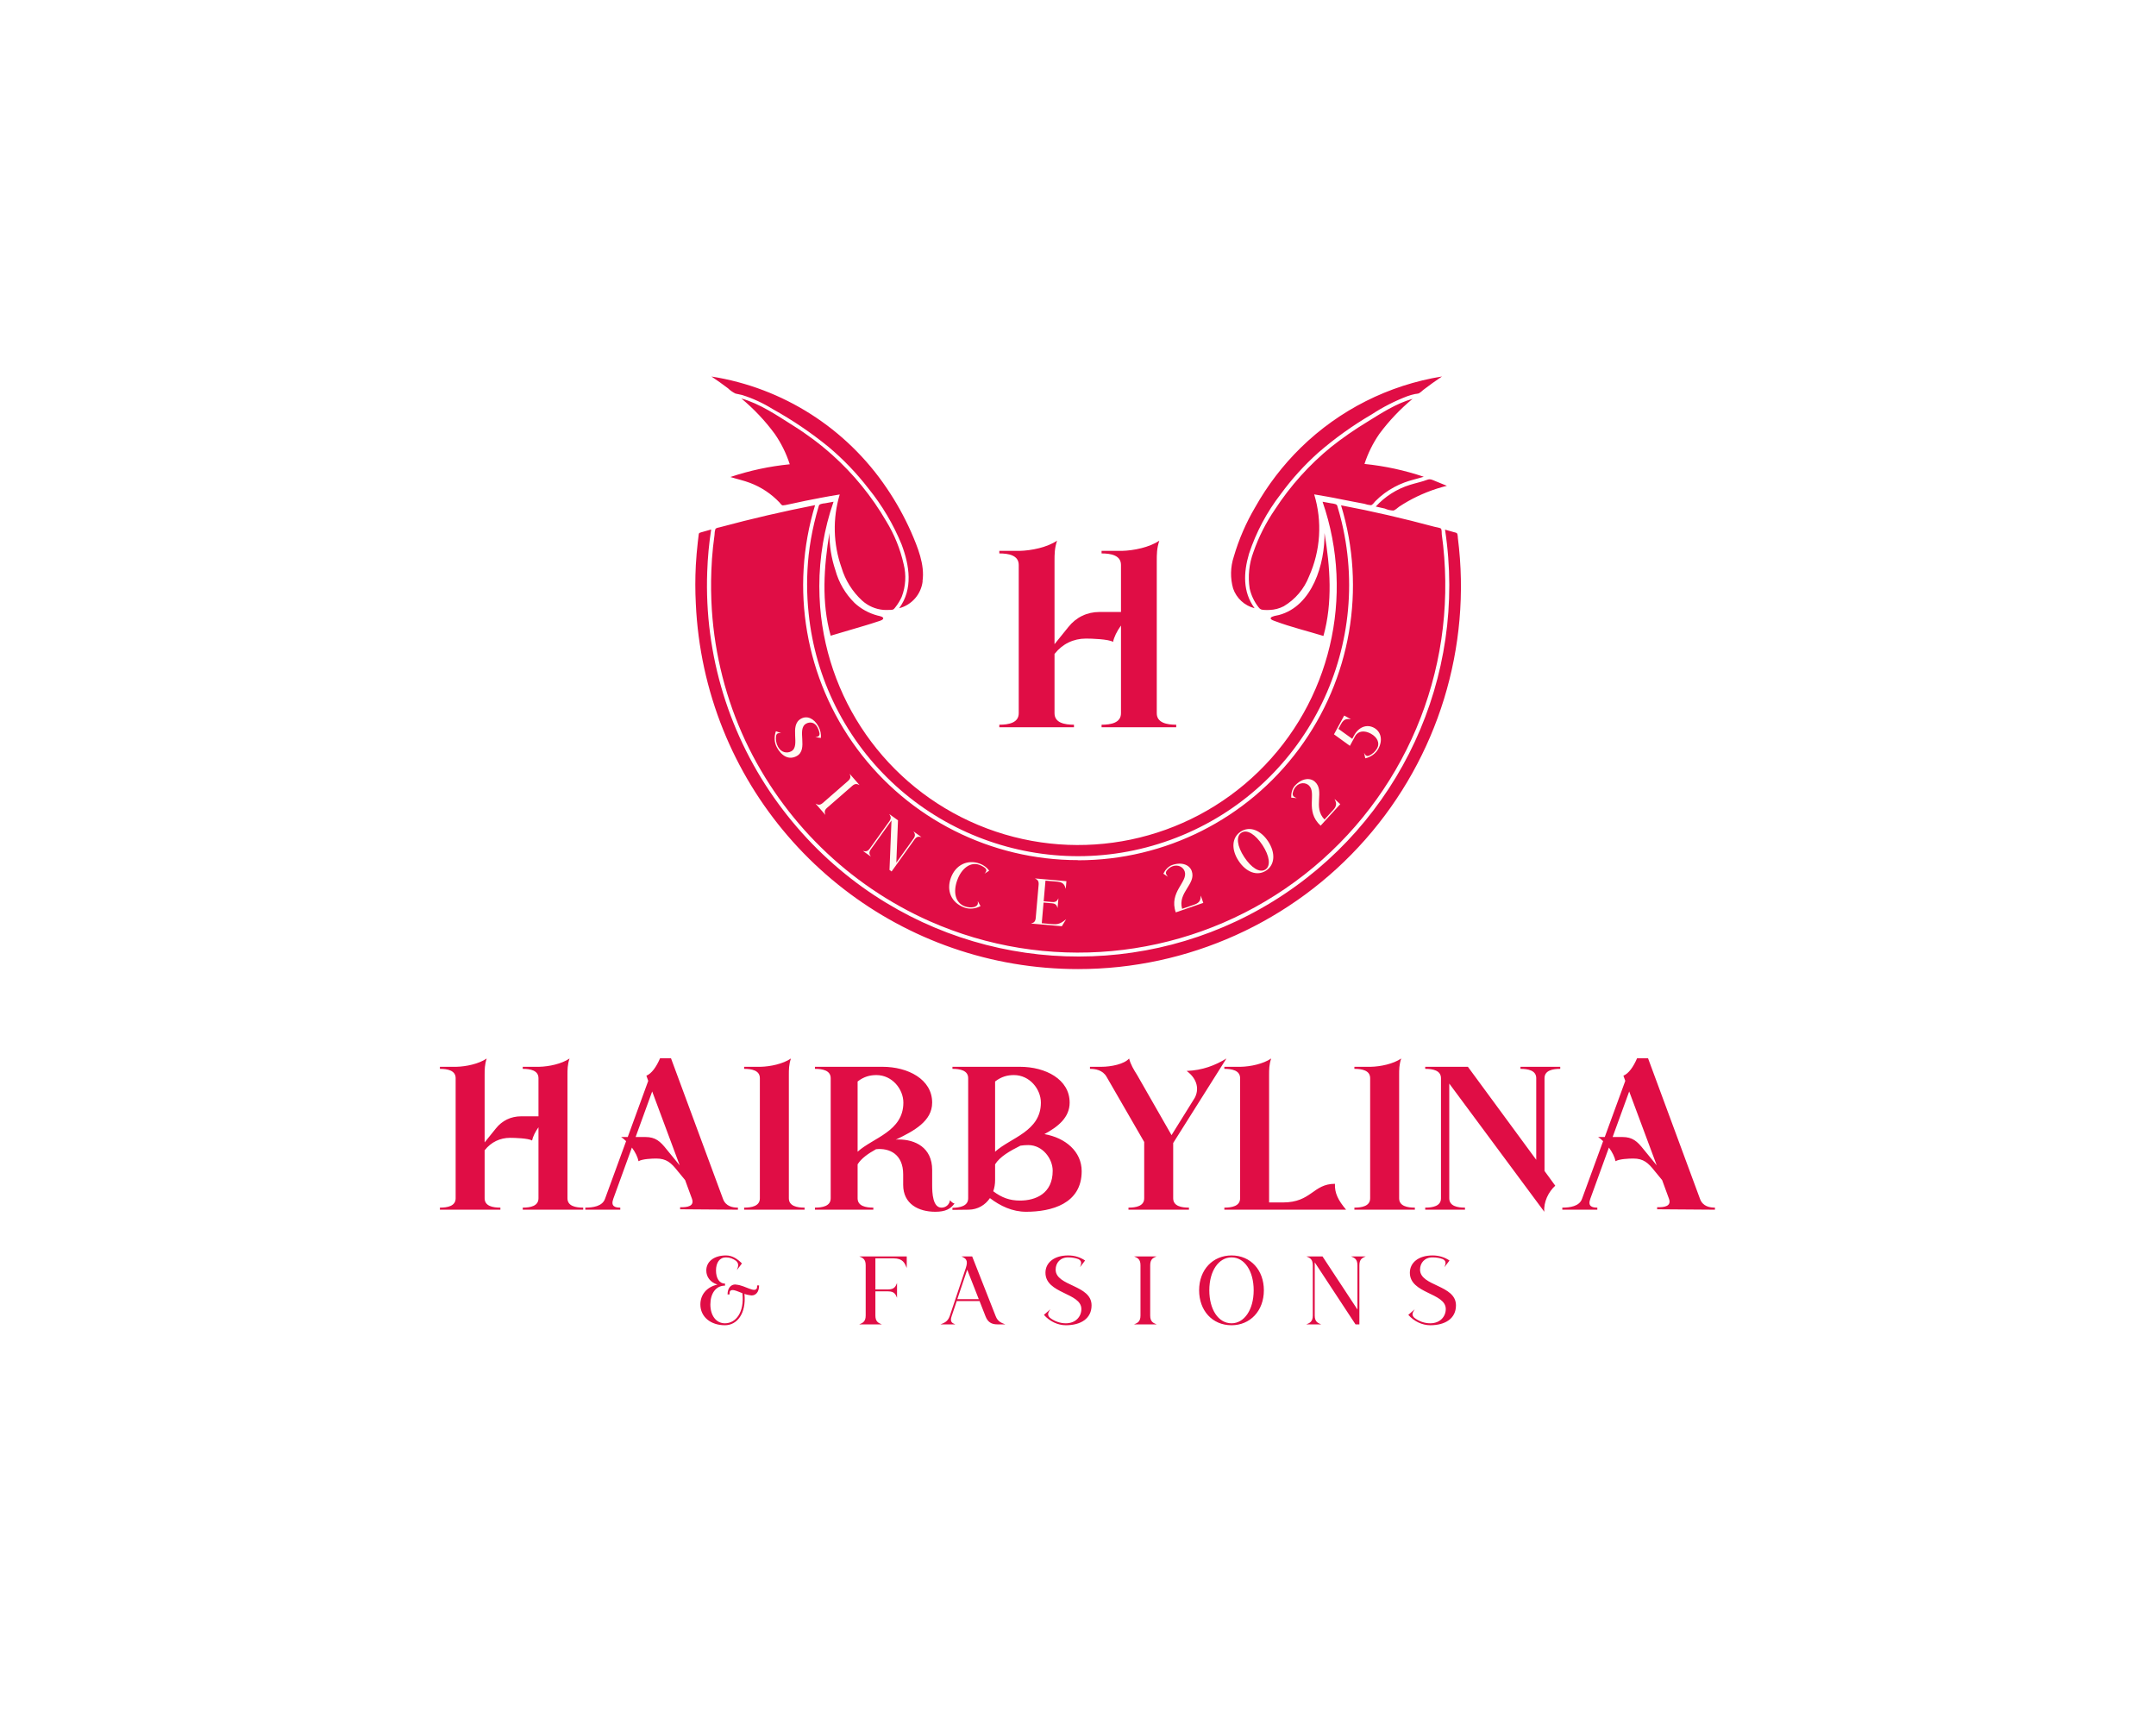 <svg xmlns="http://www.w3.org/2000/svg" xmlns:xlink="http://www.w3.org/1999/xlink" version="1.1" width="1280" height="1024" viewBox="0 0 1280 1024" xml:space="preserve">
<desc>Created with Fabric.js 5.3.0</desc>
<defs>
</defs>
<g transform="matrix(1 0 0 1 640 512)" id="background-logo">
<rect style="stroke: none; stroke-width: 0; stroke-dasharray: none; stroke-linecap: butt; stroke-dashoffset: 0; stroke-linejoin: miter; stroke-miterlimit: 4; fill: rgb(255,255,255); fill-opacity: 0; fill-rule: nonzero; opacity: 1;" paint-order="stroke" x="-640" y="-512" rx="0" ry="0" width="1280" height="1024"></rect>
</g>
<g transform="matrix(1.921 0 0 1.921 640 399.374)" id="logo-logo">
<g style="" paint-order="stroke">
		<g transform="matrix(-1.505 0 0 -1.505 0 0)">
<g style="" paint-order="stroke">
		<g transform="matrix(1 0 0 1 0 0)">
<path style="stroke: none; stroke-width: 1; stroke-dasharray: none; stroke-linecap: butt; stroke-dashoffset: 0; stroke-linejoin: miter; stroke-miterlimit: 4; fill: rgb(224,13,69); fill-rule: nonzero; opacity: 1;" paint-order="stroke" transform="translate(-78.62, -60.94)" d="M 2.87 99.33 C 5.668 98.635 8.359 97.566 10.87 96.15 C 11.48 95.8 12.09 95.43 12.68 95.04 C 13.03 94.8 13.46 94.33 13.88 94.25 C 14.481 94.274 15.072 94.413 15.62 94.66 C 16.23 94.81 16.85 94.94 17.47 95.07 C 15.571 97.147 13.156 98.682 10.47 99.52 C 9.27 99.9 8.02 100.14 6.84 100.59 C 6.23 100.82 5.68 100.46 5.08 100.23 C 4.48 100 3.61 99.64 2.87 99.33 Z M 37.36 72.8 C 37.67 72.72 38.87 72.57 39.04 72.21 C 39.21 71.85 38.28 71.59 38.04 71.5 C 34.84 70.31 31.48 69.5 28.22 68.5 C 26.3 75.36 26.84 82.72 28 89.64 C 27.9 83.35 30.47 74.63 37.36 72.8 Z M 42.36 74.2 C 44.83 77.57 44.63 81.54 43.5 85.39 C 42.043 89.803 39.845 93.935 37 97.61 C 34.741 100.704 32.163 103.553 29.31 106.11 C 25.897 109.074 22.214 111.712 18.31 113.99 C 16.018 115.493 13.571 116.743 11.01 117.72 C 10.482 117.913 9.941 118.066 9.39 118.18 C 9.13 118.201 8.872 118.245 8.62 118.31 C 8.299 118.511 8.001 118.746 7.73 119.01 Q 5.84 120.46 3.87 121.78 C 14.813 120.015 24.943 114.908 32.87 107.16 C 36.558 103.545 39.713 99.424 42.24 94.92 C 44.125 91.723 45.603 88.303 46.64 84.74 C 47.327 82.638 47.372 80.378 46.77 78.25 C 46.08 76.248 44.431 74.726 42.38 74.2 Z M 25 96.64 C 23.28 96.31 21.55 95.95 19.83 95.64 C 19.401 95.486 18.954 95.389 18.5 95.35 C 18.16 95.35 17.83 95.89 17.56 96.17 C 16.978 96.763 16.35 97.308 15.68 97.8 C 14.433 98.715 13.067 99.455 11.62 100 C 10.32 100.49 8.96 100.77 7.62 101.19 C 11.565 102.519 15.648 103.401 19.79 103.82 C 19.077 106.018 18.046 108.101 16.73 110 C 14.755 112.663 12.465 115.077 9.91 117.19 C 13.28 116.25 16.34 114.24 19.28 112.42 C 21.822 110.879 24.267 109.182 26.6 107.34 C 31.101 103.68 35.004 99.341 38.17 94.48 C 40.026 91.776 41.512 88.837 42.59 85.74 C 43.489 83.348 43.757 80.766 43.37 78.24 C 43.056 76.841 42.434 75.529 41.55 74.4 C 41.18 73.91 40.98 73.89 40.36 73.84 C 39.987 73.815 39.613 73.815 39.24 73.84 C 38.239 73.88 37.26 74.14 36.37 74.6 C 34.005 76.003 32.178 78.158 31.18 80.72 C 28.806 86.025 28.429 92.009 30.12 97.57 C 28.41 97.27 26.7 97 25 96.64 Z M 124.55 75.33 C 126.407 77.176 127.748 79.475 128.44 82 C 129.269 84.468 129.681 87.057 129.66 89.66 C 130.8 82.74 131.33 75.38 129.41 68.55 C 127.08 69.25 124.73 69.93 122.41 70.62 C 121.56 70.88 120.71 71.13 119.87 71.42 C 119.58 71.52 118.87 71.68 118.66 71.97 C 118.36 72.45 119.5 72.61 119.82 72.7 C 121.593 73.173 123.221 74.076 124.56 75.33 Z M 110.55 79.75 C 110.05 83.14 111.55 86.75 112.89 89.84 C 114.283 92.984 115.957 95.996 117.89 98.84 C 126.183 111.153 139.226 119.46 153.89 121.77 C 152.74 121 151.6 120.19 150.49 119.35 C 150.041 118.911 149.524 118.546 148.96 118.27 C 148.51 118.14 148.03 118.1 147.58 117.97 C 145.377 117.275 143.27 116.304 141.31 115.08 C 137.268 112.837 133.433 110.24 129.85 107.32 C 126.825 104.782 124.083 101.926 121.67 98.8 C 118.846 95.321 116.548 91.446 114.85 87.3 C 113.22 82.98 112.45 78.14 115.35 74.19 C 112.746 74.867 110.826 77.077 110.52 79.75 Z M 131.76 96.81 C 130.36 97.08 128.95 97.32 127.55 97.55 C 129.026 92.639 128.9 87.385 127.19 82.55 C 126.416 79.95 124.955 77.608 122.96 75.77 C 121.744 74.665 120.198 73.99 118.56 73.85 C 118.144 73.825 117.726 73.825 117.31 73.85 C 116.67 73.85 116.5 73.85 116.11 74.41 C 115.595 75.061 115.162 75.773 114.82 76.53 C 113.999 78.669 113.859 81.009 114.42 83.23 C 115.123 86.365 116.34 89.362 118.02 92.1 C 120.977 97.178 124.712 101.76 129.09 105.68 C 131.582 107.903 134.258 109.91 137.09 111.68 C 140.43 113.78 143.91 116.18 147.75 117.26 C 145.18 115.127 142.88 112.689 140.9 110 C 139.567 108.081 138.526 105.974 137.81 103.75 C 141.958 103.339 146.047 102.464 150 101.14 C 148.65 100.71 147.25 100.42 145.92 99.91 C 143.646 99.041 141.596 97.675 139.92 95.91 C 139.778 95.712 139.614 95.53 139.43 95.37 C 139.2 95.24 139.01 95.37 138.73 95.37 L 137.39 95.65 C 135.48 96.07 133.61 96.47 131.73 96.81 Z M 78.61 22.47 C 96.496 22.467 113.324 30.941 123.971 45.312 C 134.618 59.684 137.823 78.251 132.61 95.36 Q 142.42 93.44 152.09 90.84 C 152.44 90.75 152.99 90.69 153.09 90.42 C 153.203 90.037 153.26 89.639 153.26 89.24 C 153.38 88.41 153.48 87.57 153.57 86.74 C 153.74 85.15 153.85 83.55 153.91 81.95 C 154.017 79.25 153.983 76.546 153.81 73.85 C 153.204 64.552 150.875 55.447 146.94 47 C 139.188 30.497 125.751 17.337 109.09 9.93 C 85.224 -0.63 57.593 1.904 36.046 16.63 C 14.499 31.355 2.101 56.178 3.27 82.25 C 3.34 83.85 3.46 85.44 3.63 87.03 C 3.71 87.82 3.81 88.6 3.92 89.38 C 3.92 89.64 3.92 90.38 4.1 90.55 C 4.28 90.72 5.19 90.85 5.43 90.92 C 8.62 91.78 11.83 92.58 15.04 93.32 C 18.25 94.06 21.4 94.72 24.6 95.32 C 19.395 78.213 22.604 59.651 33.25 45.283 C 43.895 30.916 60.718 22.442 78.6 22.44 Z M 78.61 0.1 C 56.035 0.083 34.543 9.778 19.614 26.713 C 4.686 43.647 -2.237 66.185 0.61 88.58 C 0.613 88.884 0.654 89.186 0.73 89.48 C 0.87 89.72 1.14 89.74 1.45 89.82 L 3.25 90.33 C -1.37 60.067 12.58 29.98 38.662 13.951 C 64.743 -2.077 97.887 -0.932 122.8 16.86 C 129.443 21.619 135.286 27.404 140.11 34 C 150.233 47.789 155.395 64.596 154.76 81.69 C 154.66 84.593 154.39 87.488 153.95 90.36 L 156.04 89.77 C 156.53 89.64 156.48 89.53 156.54 89.06 C 156.6 88.59 156.65 88.16 156.7 87.72 C 156.88 86.16 157.01 84.6 157.1 83.03 Q 157.31 79.03 157.1 75.09 C 156.897 70.653 156.322 66.241 155.38 61.9 C 147.777 27.018 117.6 1.656 81.93 0.17 C 80.82 0.12 79.71 0.1 78.61 0.1 Z M 131.74 78.71 C 131.738 84.615 130.751 90.479 128.82 96.06 L 130.57 95.74 C 130.869 95.723 131.164 95.669 131.45 95.58 C 131.83 95.4 131.77 95.42 131.91 94.98 C 132.24 93.88 132.53 92.78 132.79 91.67 C 133.3 89.508 133.681 87.317 133.93 85.11 C 134.356 81.121 134.356 77.099 133.93 73.11 C 133.249 66.457 131.368 59.983 128.38 54 C 115.714 28.747 86.141 16.986 59.591 26.643 C 33.041 36.299 17.934 64.311 24.45 91.8 C 24.7 92.86 24.99 93.91 25.3 94.95 C 25.44 95.4 25.38 95.39 25.77 95.57 C 26.057 95.657 26.352 95.714 26.65 95.74 L 28.4 96.06 C 21.671 76.592 26.801 54.989 41.563 40.625 C 56.326 26.26 78.061 21.723 97.337 28.981 C 116.614 36.24 129.958 53.986 131.58 74.52 C 131.68 75.92 131.74 77.31 131.74 78.71 Z" stroke-linecap="round"></path>
</g>
</g>
</g>
</g>
</g>
<g transform="matrix(1.921 0 0 1.921 639.662 673.787)" id="text-logo">
<g style="" paint-order="stroke">
		<g transform="matrix(1 0 0 1 -5.684342e-14 0)" id="text-logo-path-0">
<path style="stroke: none; stroke-width: 0; stroke-dasharray: none; stroke-linecap: butt; stroke-dashoffset: 0; stroke-linejoin: miter; stroke-miterlimit: 4; fill: rgb(224,13,69); fill-rule: nonzero; opacity: 1;" paint-order="stroke" transform="translate(-198.305, 23.07)" d="M 1.28 -0.64 L 1.28 0 L 19.97 0 L 19.97 -0.64 C 17.66 -0.64 15.1 -1.09 15.1 -3.52 L 15.1 -18.37 L 15.17 -18.43 C 17.09 -20.86 19.84 -22.21 22.98 -22.21 C 24.38 -22.21 28.61 -22.08 29.76 -21.38 C 30.02 -22.59 30.72 -24.06 31.74 -25.47 L 31.74 -3.52 C 31.74 -1.09 29.18 -0.64 26.88 -0.64 L 26.88 0 L 45.57 0 L 45.57 -0.64 C 43.26 -0.64 40.7 -1.09 40.7 -3.52 L 40.7 -41.6 C 40.7 -43.33 40.7 -44.8 41.34 -46.72 C 38.91 -45.06 34.94 -44.22 31.94 -44.16 L 26.88 -44.16 L 26.88 -43.52 C 29.18 -43.52 31.74 -43.07 31.74 -40.64 L 31.74 -28.86 L 26.37 -28.86 C 23.23 -28.86 20.48 -27.52 18.56 -25.09 L 15.1 -20.8 L 15.1 -41.6 C 15.1 -43.33 15.1 -44.8 15.74 -46.72 C 13.31 -45.06 9.34 -44.22 6.34 -44.16 L 1.28 -44.16 L 1.28 -43.52 C 3.58 -43.52 6.14 -43.07 6.14 -40.64 L 6.14 -3.52 C 6.14 -1.09 3.58 -0.64 1.28 -0.64 Z M 88.77 -3.33 L 72.7 -46.78 L 69.31 -46.78 C 68.16 -44.1 66.69 -42.05 65.09 -41.41 L 65.66 -39.81 L 59.33 -22.46 L 57.28 -22.46 C 57.86 -22.08 58.37 -21.63 58.82 -21.18 L 52.29 -3.33 C 51.46 -1.02 48.51 -0.64 46.21 -0.64 L 46.21 0 L 57.02 0 L 57.02 -0.64 C 55.42 -0.64 54.02 -1.02 54.85 -3.33 L 60.61 -19.2 C 61.7 -17.73 62.4 -16.26 62.66 -14.98 C 63.81 -15.68 66.75 -15.81 68.16 -15.81 C 71.3 -15.81 72.77 -14.46 74.69 -12.03 L 77.06 -9.15 L 79.17 -3.39 C 80 -1.09 77.82 -0.7 75.52 -0.77 L 75.52 -0.13 L 93.38 0 L 93.38 -0.64 C 91.78 -0.64 89.6 -1.02 88.77 -3.33 Z M 64.77 -22.46 L 61.76 -22.46 L 66.88 -36.54 L 75.39 -13.7 L 71.3 -18.69 C 69.38 -21.12 67.9 -22.46 64.77 -22.46 Z M 95.3 -0.64 L 95.3 0 L 113.98 0 L 113.98 -0.64 C 111.68 -0.64 109.12 -1.09 109.12 -3.52 L 109.12 -41.6 C 109.12 -43.33 109.12 -44.8 109.76 -46.72 C 107.33 -45.06 103.36 -44.22 100.35 -44.16 L 95.3 -44.16 L 95.3 -43.52 C 97.6 -43.52 100.16 -43.07 100.16 -40.64 L 100.16 -3.52 C 100.16 -1.09 97.6 -0.64 95.3 -0.64 Z M 117.18 -0.64 L 117.18 0 L 135.23 0 L 135.23 -0.64 C 132.93 -0.64 130.37 -1.09 130.37 -3.52 L 130.37 -14.02 C 131.52 -15.87 133.63 -17.34 136.06 -18.69 C 140.29 -19.14 144.45 -17.09 144.45 -10.94 L 144.45 -7.68 C 144.45 -1.73 149.25 0.64 154.37 0.64 C 157.44 0.64 159.1 -0.19 160.32 -1.92 C 159.87 -1.98 159.36 -2.37 158.91 -2.94 C 158.78 -1.66 157.7 -0.64 156.29 -0.64 C 153.6 -0.64 153.41 -5.12 153.41 -7.62 L 153.41 -12.29 C 153.41 -19.26 148.1 -21.7 143.04 -21.7 C 142.78 -21.7 142.46 -21.7 142.14 -21.63 C 147.9 -24.38 153.41 -27.39 153.41 -33.09 C 153.41 -40.32 145.92 -44.16 138.05 -44.16 L 117.18 -44.16 L 117.18 -43.52 C 119.49 -43.52 122.05 -43.07 122.05 -40.64 L 122.05 -3.52 C 122.05 -1.09 119.49 -0.64 117.18 -0.64 Z M 130.37 -17.92 L 130.37 -39.62 C 132.35 -41.15 134.21 -41.6 136.19 -41.6 C 141.06 -41.6 144.51 -37.25 144.51 -33.09 C 144.51 -24.19 135.17 -22.27 130.37 -17.92 Z M 195.9 -33.09 C 195.9 -40.32 188.42 -44.16 180.54 -44.16 L 159.68 -44.16 L 159.68 -43.52 C 161.98 -43.52 164.54 -43.07 164.54 -40.64 L 164.54 -3.52 C 164.54 -1.09 161.98 -0.64 159.68 -0.58 L 159.68 0.06 L 164.74 0 C 167.49 -0.06 169.79 -1.41 171.26 -3.58 C 174.46 -1.15 178.18 0.64 182.46 0.64 C 190.21 0.64 199.62 -1.79 199.62 -11.9 C 199.62 -17.98 194.62 -22.21 188.1 -23.36 C 192.38 -25.66 195.9 -28.54 195.9 -33.09 Z M 172.29 -5.7 C 172.67 -6.78 172.86 -7.94 172.86 -9.15 L 172.86 -14.02 C 174.34 -16.38 177.34 -18.11 180.67 -19.78 C 181.44 -19.9 182.21 -19.97 183.1 -19.97 C 187.58 -19.97 190.66 -15.74 190.66 -12.03 C 190.66 -4.99 185.41 -2.82 180.54 -2.82 C 177.41 -2.82 174.91 -3.71 172.29 -5.7 Z M 172.86 -17.92 L 172.86 -39.62 C 174.85 -41.15 176.7 -41.6 178.69 -41.6 C 183.55 -41.6 187.01 -37.25 187.01 -33.09 C 187.01 -24.19 177.66 -22.27 172.86 -17.92 Z M 207.3 -41.09 L 218.94 -20.93 L 218.94 -3.52 C 218.94 -1.09 216.38 -0.64 214.08 -0.64 L 214.08 0 L 232.77 0 L 232.77 -0.64 C 230.46 -0.64 227.9 -1.09 227.9 -3.52 L 227.9 -20.61 L 244.35 -46.72 C 240.9 -44.61 236.99 -43.07 232.06 -42.88 C 235.52 -40.32 235.9 -37.06 234.56 -34.56 L 227.39 -23.04 L 216.77 -41.6 C 215.68 -43.33 214.78 -44.8 214.27 -46.72 C 212.8 -44.99 208.7 -44.16 205.7 -44.16 L 202.18 -44.16 L 202.18 -43.52 C 203.78 -43.52 206.08 -43.2 207.3 -41.09 Z M 243.71 -0.64 L 243.71 0 L 281.34 0 C 278.91 -2.88 277.76 -5.12 277.89 -8 C 271.1 -8 270.66 -2.24 261.82 -2.24 L 257.54 -2.24 L 257.54 -41.6 C 257.54 -43.33 257.54 -44.8 258.18 -46.72 C 255.74 -45.06 251.78 -44.22 248.77 -44.16 L 243.71 -44.16 L 243.71 -43.52 C 246.02 -43.52 248.58 -43.07 248.58 -40.64 L 248.58 -3.52 C 248.58 -1.09 246.02 -0.64 243.71 -0.64 Z M 283.9 -0.64 L 283.9 0 L 302.59 0 L 302.59 -0.64 C 300.29 -0.64 297.73 -1.09 297.73 -3.52 L 297.73 -41.6 C 297.73 -43.33 297.73 -44.8 298.37 -46.72 C 295.94 -45.06 291.97 -44.22 288.96 -44.16 L 283.9 -44.16 L 283.9 -43.52 C 286.21 -43.52 288.77 -43.07 288.77 -40.64 L 288.77 -3.52 C 288.77 -1.09 286.21 -0.64 283.9 -0.64 Z M 340.1 -40.64 L 340.1 -15.42 L 318.98 -44.16 L 305.79 -44.16 L 305.79 -43.52 C 308.1 -43.52 310.66 -43.07 310.66 -40.64 L 310.66 -3.52 C 310.66 -1.09 308.1 -0.64 305.79 -0.64 L 305.79 0 L 318.08 0 L 318.08 -0.64 C 315.78 -0.64 313.22 -1.09 313.22 -3.52 L 313.22 -38.98 L 342.59 0.64 C 342.34 -2.37 343.87 -5.5 345.98 -7.42 L 342.66 -11.97 L 342.66 -40.64 C 342.66 -43.07 345.22 -43.52 347.52 -43.52 L 347.52 -44.16 L 335.23 -44.16 L 335.23 -43.52 C 337.54 -43.52 340.1 -43.07 340.1 -40.64 Z M 390.72 -3.33 L 374.66 -46.78 L 371.26 -46.78 C 370.11 -44.1 368.64 -42.05 367.04 -41.41 L 367.62 -39.81 L 361.28 -22.46 L 359.23 -22.46 C 359.81 -22.08 360.32 -21.63 360.77 -21.18 L 354.24 -3.33 C 353.41 -1.02 350.46 -0.64 348.16 -0.64 L 348.16 0 L 358.98 0 L 358.98 -0.64 C 357.38 -0.64 355.97 -1.02 356.8 -3.33 L 362.56 -19.2 C 363.65 -17.73 364.35 -16.26 364.61 -14.98 C 365.76 -15.68 368.7 -15.81 370.11 -15.81 C 373.25 -15.81 374.72 -14.46 376.64 -12.03 L 379.01 -9.15 L 381.12 -3.39 C 381.95 -1.09 379.78 -0.7 377.47 -0.77 L 377.47 -0.13 L 395.33 0 L 395.33 -0.64 C 393.73 -0.64 391.55 -1.02 390.72 -3.33 Z M 366.72 -22.46 L 363.71 -22.46 L 368.83 -36.54 L 377.34 -13.7 L 373.25 -18.69 C 371.33 -21.12 369.86 -22.46 366.72 -22.46 Z" stroke-linecap="round"></path>
</g>
</g>
</g>
<g transform="matrix(0.92 1.687 -1.687 0.92 473.694 437.692)" id="tagline-7dfcb3ca-2c9d-4f44-ba55-5f136b1dd3e1-logo-0">
<g style="" paint-order="stroke">
		<g transform="matrix(1 0 0 1 0 0)" id="09bb3c8b-ad2b-49df-a022-8d040f99a55c-path-0">
<path style="stroke: none; stroke-width: 0; stroke-dasharray: none; stroke-linecap: butt; stroke-dashoffset: 0; stroke-linejoin: miter; stroke-miterlimit: 4; fill: rgb(255,252,242); fill-rule: nonzero; opacity: 1;" paint-order="stroke" transform="translate(-5.35, 7.01)" d="M 4.96 -0.22 C 3.8 -0.22 2.64 -0.62 1.68 -1.36 C 1.02 -1.98 1.38 -2.52 1.76 -3.1 L 0.44 -1.96 C 1.62 -0.62 3.3 0.18 4.96 0.18 C 8.02 0.18 10.26 -1.18 10.26 -3.92 C 10.26 -8.18 2.86 -7.82 2.86 -11.28 C 2.86 -12.66 3.8 -13.8 5.44 -13.8 C 6.2 -13.8 6.92 -13.68 7.56 -13.44 C 8.36 -13 8.12 -12.42 7.88 -11.78 L 8.72 -12.88 L 8.92 -13.16 C 7.94 -13.82 6.76 -14.2 5.44 -14.2 C 2.5 -14.2 0.76 -12.68 0.76 -10.64 C 0.76 -6.28 8.16 -6.54 8.16 -3.16 C 8.16 -1.62 7 -0.22 4.96 -0.22 Z" stroke-linecap="round"></path>
</g>
</g>
</g>
<g transform="matrix(1.263 1.448 -1.448 1.263 497.254 471.562)" id="tagline-7dfcb3ca-2c9d-4f44-ba55-5f136b1dd3e1-logo-1">
<g style="" paint-order="stroke">
		<g transform="matrix(1 0 0 1 0 0)" id="702ab960-7f92-4d03-bf92-877cbe91e7a0-path-0">
<path style="stroke: none; stroke-width: 0; stroke-dasharray: none; stroke-linecap: butt; stroke-dashoffset: 0; stroke-linejoin: miter; stroke-miterlimit: 4; fill: rgb(255,252,242); fill-rule: nonzero; opacity: 1;" paint-order="stroke" transform="translate(-2.76, 7)" d="M 0.44 0 L 5.08 0 C 4.42 -0.28 3.76 -0.52 3.76 -1.82 L 3.76 -12.18 C 3.76 -13.48 4.42 -13.72 5.08 -14 L 0.44 -14 C 1.1 -13.72 1.76 -13.48 1.76 -12.18 L 1.76 -1.82 C 1.76 -0.52 1.1 -0.28 0.44 0 Z" stroke-linecap="round"></path>
</g>
</g>
</g>
<g transform="matrix(1.562 1.119 -1.119 1.562 529.673 501.018)" id="tagline-7dfcb3ca-2c9d-4f44-ba55-5f136b1dd3e1-logo-2">
<g style="" paint-order="stroke">
		<g transform="matrix(1 0 0 1 0 0)" id="4c4cccfa-92c0-4313-be98-91b673867535-path-0">
<path style="stroke: none; stroke-width: 0; stroke-dasharray: none; stroke-linecap: butt; stroke-dashoffset: 0; stroke-linejoin: miter; stroke-miterlimit: 4; fill: rgb(255,252,242); fill-rule: nonzero; opacity: 1;" paint-order="stroke" transform="translate(-6.56, 7)" d="M 10.56 0 L 11.36 0 L 11.36 -12.18 C 11.36 -13.48 12.02 -13.72 12.68 -14 L 9.64 -14 C 10.3 -13.72 10.96 -13.48 10.96 -12.18 L 10.96 -3.06 L 3.76 -14 L 0.44 -14 C 1.1 -13.72 1.76 -13.48 1.76 -12.18 L 1.76 -1.82 C 1.76 -0.52 1.1 -0.28 0.44 0 L 3.48 0 C 2.82 -0.28 2.16 -0.52 2.16 -1.82 L 2.16 -12.78 Z" stroke-linecap="round"></path>
</g>
</g>
</g>
<g transform="matrix(1.805 0.659 -0.659 1.805 574.988 524.935)" id="tagline-7dfcb3ca-2c9d-4f44-ba55-5f136b1dd3e1-logo-3">
<g style="" paint-order="stroke">
		<g transform="matrix(1 0 0 1 0 0)" id="adadf36b-c5de-413c-b9ee-d94ada3cb81b-path-0">
<path style="stroke: none; stroke-width: 0; stroke-dasharray: none; stroke-linecap: butt; stroke-dashoffset: 0; stroke-linejoin: miter; stroke-miterlimit: 4; fill: rgb(255,252,242); fill-rule: nonzero; opacity: 1;" paint-order="stroke" transform="translate(-6.24, 7.01)" d="M 7.52 0.18 C 9.18 0.18 10.86 -0.62 12.04 -1.96 L 10.72 -3.1 C 11.04 -2.46 11.32 -1.9 10.34 -1.04 C 9.48 -0.5 8.5 -0.22 7.52 -0.22 C 4.38 -0.22 2.54 -3.1 2.54 -7.02 C 2.54 -11.06 4.5 -13.8 7.32 -13.8 C 8.08 -13.8 8.8 -13.68 9.44 -13.44 C 10.24 -13 10 -12.42 9.76 -11.78 L 10.6 -12.88 L 10.8 -13.16 C 9.82 -13.82 8.64 -14.2 7.32 -14.2 C 3.3 -14.2 0.44 -11.3 0.44 -7.02 C 0.44 -2.88 3.12 0.18 7.52 0.18 Z" stroke-linecap="round"></path>
</g>
</g>
</g>
<g transform="matrix(1.914 0.167 -0.167 1.914 623.495 535.74)" id="tagline-7dfcb3ca-2c9d-4f44-ba55-5f136b1dd3e1-logo-4">
<g style="" paint-order="stroke">
		<g transform="matrix(1 0 0 1 0 0)" id="92a9a298-ce1d-4664-bb80-c7813377577f-path-0">
<path style="stroke: none; stroke-width: 0; stroke-dasharray: none; stroke-linecap: butt; stroke-dashoffset: 0; stroke-linejoin: miter; stroke-miterlimit: 4; fill: rgb(255,252,242); fill-rule: nonzero; opacity: 1;" paint-order="stroke" transform="translate(-5.8, 7)" d="M 0.44 0 L 10.02 0 L 11.16 -2.28 C 10.3 -1.54 9.38 -0.4 7.3 -0.4 L 3.76 -0.4 L 3.76 -6.8 L 6.4 -6.8 C 7.7 -6.8 7.94 -6.14 8.22 -5.48 L 8.22 -8.52 C 7.94 -7.86 7.7 -7.2 6.4 -7.2 L 3.76 -7.2 L 3.76 -13.6 L 7.5 -13.6 C 9.44 -13.6 9.8 -12.62 10.22 -11.62 L 10.22 -14 L 0.44 -14 C 1.1 -13.72 1.76 -13.48 1.76 -12.18 L 1.76 -1.82 C 1.76 -0.52 1.1 -0.28 0.44 0 Z" stroke-linecap="round"></path>
</g>
</g>
</g>
<g transform="matrix(0.992 -0.127 0.127 0.992 340.409 278.621)" id="tagline-7dfcb3ca-2c9d-4f44-ba55-5f136b1dd3e1-logo-5">
<g style="" paint-order="stroke">
		<g transform="matrix(1 0 0 1 0 0)" id="4b52add8-7e72-4598-b12c-0278aecb3137-path-0">
<path style="stroke: none; stroke-width: 0; stroke-dasharray: none; stroke-linecap: butt; stroke-dashoffset: 0; stroke-linejoin: miter; stroke-miterlimit: 4; fill: rgb(255,252,242); fill-rule: nonzero; opacity: 1;" paint-order="stroke" transform="translate(0, 0)" d="" stroke-linecap="round"></path>
</g>
</g>
</g>
<g transform="matrix(1.816 -0.627 0.627 1.816 701.759 525.902)" id="tagline-7dfcb3ca-2c9d-4f44-ba55-5f136b1dd3e1-logo-6">
<g style="" paint-order="stroke">
		<g transform="matrix(1 0 0 1 0 0)" id="76224774-0cb4-4945-8515-57b2dcbd7919-path-0">
<path style="stroke: none; stroke-width: 0; stroke-dasharray: none; stroke-linecap: butt; stroke-dashoffset: 0; stroke-linejoin: miter; stroke-miterlimit: 4; fill: rgb(255,252,242); fill-rule: nonzero; opacity: 1;" paint-order="stroke" transform="translate(-4.94, 7.1)" d="M 0.44 0 L 9.44 0 L 9.44 -2.38 C 9.02 -1.4 8.66 -0.4 6.72 -0.4 L 2.66 -0.4 C 2.96 -5.68 9.28 -6.18 9.28 -10.44 C 9.28 -12.48 7.34 -14.2 4.2 -14.2 C 2.88 -14.2 1.6 -13.44 0.72 -12.56 L 0.92 -12.28 L 1.76 -11.18 C 1.52 -11.82 1.24 -12.48 1.94 -13.06 C 2.6 -13.5 3.38 -13.8 4.2 -13.8 C 6.04 -13.8 7.18 -12.46 7.18 -11.08 C 7.18 -7.62 0.44 -6.74 0.44 0 Z" stroke-linecap="round"></path>
</g>
</g>
</g>
<g transform="matrix(1.605 -1.056 1.056 1.605 744.12 505.247)" id="tagline-7dfcb3ca-2c9d-4f44-ba55-5f136b1dd3e1-logo-7">
<g style="" paint-order="stroke">
		<g transform="matrix(1 0 0 1 0 0)" id="b7a44ff7-e9b4-4a9a-b49a-ef77a09d1b3d-path-0">
<path style="stroke: none; stroke-width: 0; stroke-dasharray: none; stroke-linecap: butt; stroke-dashoffset: 0; stroke-linejoin: miter; stroke-miterlimit: 4; fill: rgb(255,252,242); fill-rule: nonzero; opacity: 1;" paint-order="stroke" transform="translate(-5.91, 7.01)" d="M 5.92 0.18 C 9.12 0.18 11.38 -2.74 11.38 -7.02 C 11.38 -11.14 9.3 -14.2 5.92 -14.2 C 2.7 -14.2 0.44 -11.3 0.44 -7.02 C 0.44 -2.88 2.52 0.18 5.92 0.18 Z M 5.92 -0.22 C 3.78 -0.22 2.54 -3.1 2.54 -7.02 C 2.54 -11.06 3.9 -13.8 5.92 -13.8 C 8.04 -13.8 9.28 -10.92 9.28 -7.02 C 9.28 -2.98 7.92 -0.22 5.92 -0.22 Z" stroke-linecap="round"></path>
</g>
</g>
</g>
<g transform="matrix(1.295 -1.419 1.419 1.295 779.795 474.563)" id="tagline-7dfcb3ca-2c9d-4f44-ba55-5f136b1dd3e1-logo-8">
<g style="" paint-order="stroke">
		<g transform="matrix(1 0 0 1 0 0)" id="59502466-d7c2-4330-962f-66bdd4e7d867-path-0">
<path style="stroke: none; stroke-width: 0; stroke-dasharray: none; stroke-linecap: butt; stroke-dashoffset: 0; stroke-linejoin: miter; stroke-miterlimit: 4; fill: rgb(255,252,242); fill-rule: nonzero; opacity: 1;" paint-order="stroke" transform="translate(-4.94, 7.1)" d="M 0.44 0 L 9.44 0 L 9.44 -2.38 C 9.02 -1.4 8.66 -0.4 6.72 -0.4 L 2.66 -0.4 C 2.96 -5.68 9.28 -6.18 9.28 -10.44 C 9.28 -12.48 7.34 -14.2 4.2 -14.2 C 2.88 -14.2 1.6 -13.44 0.72 -12.56 L 0.92 -12.28 L 1.76 -11.18 C 1.52 -11.82 1.24 -12.48 1.94 -13.06 C 2.6 -13.5 3.38 -13.8 4.2 -13.8 C 6.04 -13.8 7.18 -12.46 7.18 -11.08 C 7.18 -7.62 0.44 -6.74 0.44 0 Z" stroke-linecap="round"></path>
</g>
</g>
</g>
<g transform="matrix(0.917 -1.688 1.688 0.917 806.59 437.539)" id="tagline-7dfcb3ca-2c9d-4f44-ba55-5f136b1dd3e1-logo-9">
<g style="" paint-order="stroke">
		<g transform="matrix(1 0 0 1 0 0)" id="e67277a9-2914-48db-a189-3082cb196fbc-path-0">
<path style="stroke: none; stroke-width: 0; stroke-dasharray: none; stroke-linecap: butt; stroke-dashoffset: 0; stroke-linejoin: miter; stroke-miterlimit: 4; fill: rgb(255,252,242); fill-rule: nonzero; opacity: 1;" paint-order="stroke" transform="translate(-5.23, 6.91)" d="M 4.96 -0.22 C 3.8 -0.22 2.64 -0.62 1.68 -1.36 C 1.02 -1.98 1.38 -2.52 1.76 -3.1 L 0.44 -1.96 C 1.62 -0.62 3.3 0.18 4.96 0.18 C 7.92 0.18 10.02 -1.56 10.02 -4.1 C 10.02 -6.54 8.1 -8.38 4.96 -8.38 L 3.82 -8.38 L 4.48 -13.6 L 6.22 -13.6 C 8.16 -13.6 8.52 -12.62 8.94 -11.62 L 8.94 -14 L 2.34 -14 L 1.56 -7.98 L 4.96 -7.98 C 6.84 -7.98 7.96 -6.34 7.96 -4.1 C 7.96 -1.8 6.76 -0.22 4.96 -0.22 Z" stroke-linecap="round"></path>
</g>
</g>
</g>
<g transform="matrix(1.921 0 0 1.921 639.962 376.335)" id="tagline-aa972bb6-df09-4cc1-a477-7de58f49eaec-logo">
<g style="" paint-order="stroke">
		<g transform="matrix(1 0 0 1 0 0)" id="tagline-aa972bb6-df09-4cc1-a477-7de58f49eaec-logo-path-0">
<filter id="SVGID_374860" y="-20%" height="140%" x="-25.559%" width="151.117%">
	<feGaussianBlur in="SourceAlpha" stdDeviation="0"></feGaussianBlur>
	<feOffset dx="3.039" dy="0" result="oBlur"></feOffset>
	<feFlood flood-color="rgb(208,202,183)" flood-opacity="1"></feFlood>
	<feComposite in2="oBlur" operator="in"></feComposite>
	<feMerge>
		<feMergeNode></feMergeNode>
		<feMergeNode in="SourceGraphic"></feMergeNode>
	</feMerge>
</filter>
<path style="stroke: none; stroke-width: 0; stroke-dasharray: none; stroke-linecap: butt; stroke-dashoffset: 0; stroke-linejoin: miter; stroke-miterlimit: 4; fill: rgb(224,13,69); fill-rule: nonzero; opacity: 1;filter: url(#SVGID_374860);" paint-order="stroke" transform="translate(-28.915, 28.835)" d="M 1.58 -0.79 L 1.58 0 L 24.65 0 L 24.65 -0.79 C 21.8 -0.79 18.64 -1.34 18.64 -4.34 L 18.64 -22.67 L 18.72 -22.75 C 21.09 -25.75 24.49 -27.41 28.36 -27.41 C 30.1 -27.41 35.31 -27.25 36.73 -26.39 C 37.05 -27.89 37.92 -29.7 39.18 -31.44 L 39.18 -4.34 C 39.18 -1.34 36.02 -0.79 33.18 -0.79 L 33.18 0 L 56.25 0 L 56.25 -0.79 C 53.4 -0.79 50.24 -1.34 50.24 -4.34 L 50.24 -51.35 C 50.24 -53.48 50.24 -55.3 51.03 -57.67 C 48.03 -55.62 43.13 -54.59 39.42 -54.51 L 33.18 -54.51 L 33.18 -53.72 C 36.02 -53.72 39.18 -53.17 39.18 -50.16 L 39.18 -35.63 L 32.55 -35.63 C 28.68 -35.63 25.28 -33.97 22.91 -30.97 L 18.64 -25.68 L 18.64 -51.35 C 18.64 -53.48 18.64 -55.3 19.43 -57.67 C 16.43 -55.62 11.53 -54.59 7.82 -54.51 L 1.58 -54.51 L 1.58 -53.72 C 4.42 -53.72 7.58 -53.17 7.58 -50.16 L 7.58 -4.34 C 7.58 -1.34 4.42 -0.79 1.58 -0.79 Z" stroke-linecap="round"></path>
</g>
</g>
</g>
<g transform="matrix(1.921 0 0 1.921 640.101 765.976)" id="tagline-47e4ba6e-68b3-4cf3-846c-0eff6c501f3a-logo">
<g style="" paint-order="stroke">
		<g transform="matrix(1 0 0 1 0 0)" id="tagline-47e4ba6e-68b3-4cf3-846c-0eff6c501f3a-logo-path-0">
<path style="stroke: none; stroke-width: 0; stroke-dasharray: none; stroke-linecap: butt; stroke-dashoffset: 0; stroke-linejoin: miter; stroke-miterlimit: 4; fill: rgb(224,13,69); fill-rule: nonzero; opacity: 1;" paint-order="stroke" transform="translate(-117.42, 10.515)" d="M 8.25 0.27 C 11.97 0.27 14.88 -3.3 14.28 -9.42 C 14.88 -9.21 15.42 -9.06 16.02 -9 C 16.17 -8.97 16.35 -8.94 16.5 -8.94 C 17.76 -8.94 18.81 -9.96 18.81 -12.03 L 18.21 -12.03 C 18.21 -11.73 18.18 -11.46 18.15 -11.25 C 17.52 -9.57 14.52 -12.03 11.82 -12.27 C 11.7 -12.3 11.55 -12.33 11.4 -12.33 C 10.14 -12.3 9.06 -11.28 9.06 -9.24 L 9.66 -9.24 C 9.66 -9.51 9.69 -9.81 9.72 -10.02 C 10.17 -11.22 11.82 -10.32 13.65 -9.63 C 14.31 -3.69 11.61 -0.33 8.25 -0.33 C 5.55 -0.33 3.75 -2.7 3.75 -6.15 C 3.75 -9.51 5.43 -11.97 8.25 -11.97 L 8.28 -11.97 L 8.28 -12.6 C 6.51 -12.6 5.49 -14.28 5.49 -16.65 C 5.49 -19.08 6.6 -20.7 8.58 -20.7 C 9.78 -20.7 10.8 -20.28 11.7 -19.62 C 12.72 -18.72 12.3 -17.73 11.94 -16.77 L 13.2 -18.42 L 13.5 -18.84 C 12.12 -20.22 10.56 -21.3 8.58 -21.3 C 4.89 -21.3 2.49 -19.41 2.49 -16.65 C 2.49 -14.61 3.78 -12.96 5.94 -12.3 C 2.61 -11.55 0.66 -9.18 0.66 -6.15 C 0.66 -2.34 3.81 0.27 8.25 0.27 Z M 49.77 0 L 56.73 0 C 55.74 -0.42 54.75 -0.78 54.75 -2.73 L 54.75 -10.2 L 58.71 -10.2 C 60.66 -10.2 61.02 -9.21 61.44 -8.22 L 61.44 -12.78 C 61.02 -11.79 60.66 -10.8 58.71 -10.8 L 54.75 -10.8 L 54.75 -20.4 L 60.36 -20.4 C 63.27 -20.4 63.81 -18.93 64.44 -17.43 L 64.44 -21 L 49.77 -21 C 50.76 -20.58 51.75 -20.22 51.75 -18.27 L 51.75 -2.73 C 51.75 -0.78 50.76 -0.42 49.77 0 Z M 92.4 0 L 94.89 0 C 93.9 -0.42 92.61 -0.72 91.92 -2.55 L 84.66 -21 L 81.33 -21 C 82.62 -20.4 83.55 -19.95 82.68 -17.37 L 77.73 -2.58 C 77.1 -0.75 75.87 -0.42 74.88 0 L 79.44 0 C 78.45 -0.42 77.7 -0.75 78.33 -2.58 L 79.89 -7.2 L 86.94 -7.2 L 88.8 -2.46 C 89.46 -0.75 90.6 0 92.4 0 Z M 80.07 -7.8 L 83.13 -16.89 L 86.7 -7.8 Z M 113.61 -0.33 C 111.87 -0.33 110.13 -0.93 108.69 -2.04 C 107.7 -2.97 108.24 -3.78 108.81 -4.65 L 106.83 -2.94 C 108.6 -0.93 111.12 0.27 113.61 0.27 C 118.2 0.27 121.56 -1.77 121.56 -5.88 C 121.56 -12.27 110.46 -11.73 110.46 -16.92 C 110.46 -18.99 111.87 -20.7 114.33 -20.7 C 115.47 -20.7 116.55 -20.52 117.51 -20.16 C 118.71 -19.5 118.35 -18.63 117.99 -17.67 L 119.25 -19.32 L 119.55 -19.74 C 118.08 -20.73 116.31 -21.3 114.33 -21.3 C 109.92 -21.3 107.31 -19.02 107.31 -15.96 C 107.31 -9.42 118.41 -9.81 118.41 -4.74 C 118.41 -2.43 116.67 -0.33 113.61 -0.33 Z M 134.7 0 L 141.66 0 C 140.67 -0.42 139.68 -0.78 139.68 -2.73 L 139.68 -18.27 C 139.68 -20.22 140.67 -20.58 141.66 -21 L 134.7 -21 C 135.69 -20.58 136.68 -20.22 136.68 -18.27 L 136.68 -2.73 C 136.68 -0.78 135.69 -0.42 134.7 0 Z M 164.82 0.27 C 170.52 0.27 174.81 -4.11 174.81 -10.53 C 174.81 -16.71 170.79 -21.3 164.82 -21.3 C 159.09 -21.3 154.8 -16.95 154.8 -10.53 C 154.8 -4.32 158.82 0.27 164.82 0.27 Z M 164.82 -0.33 C 160.71 -0.33 157.95 -4.65 157.95 -10.53 C 157.95 -16.59 160.89 -20.7 164.82 -20.7 C 168.9 -20.7 171.66 -16.38 171.66 -10.53 C 171.66 -4.47 168.72 -0.33 164.82 -0.33 Z M 203.13 0 L 204.33 0 L 204.33 -18.27 C 204.33 -20.22 205.32 -20.58 206.31 -21 L 201.75 -21 C 202.74 -20.58 203.73 -20.22 203.73 -18.27 L 203.73 -4.59 L 192.93 -21 L 187.95 -21 C 188.94 -20.58 189.93 -20.22 189.93 -18.27 L 189.93 -2.73 C 189.93 -0.78 188.94 -0.42 187.95 0 L 192.51 0 C 191.52 -0.42 190.53 -0.78 190.53 -2.73 L 190.53 -19.17 Z M 226.23 -0.33 C 224.49 -0.33 222.75 -0.93 221.31 -2.04 C 220.32 -2.97 220.86 -3.78 221.43 -4.65 L 219.45 -2.94 C 221.22 -0.93 223.74 0.27 226.23 0.27 C 230.82 0.27 234.18 -1.77 234.18 -5.88 C 234.18 -12.27 223.08 -11.73 223.08 -16.92 C 223.08 -18.99 224.49 -20.7 226.95 -20.7 C 228.09 -20.7 229.17 -20.52 230.13 -20.16 C 231.33 -19.5 230.97 -18.63 230.61 -17.67 L 231.87 -19.32 L 232.17 -19.74 C 230.7 -20.73 228.93 -21.3 226.95 -21.3 C 222.54 -21.3 219.93 -19.02 219.93 -15.96 C 219.93 -9.42 231.03 -9.81 231.03 -4.74 C 231.03 -2.43 229.29 -0.33 226.23 -0.33 Z" stroke-linecap="round"></path>
</g>
</g>
</g>
</svg>